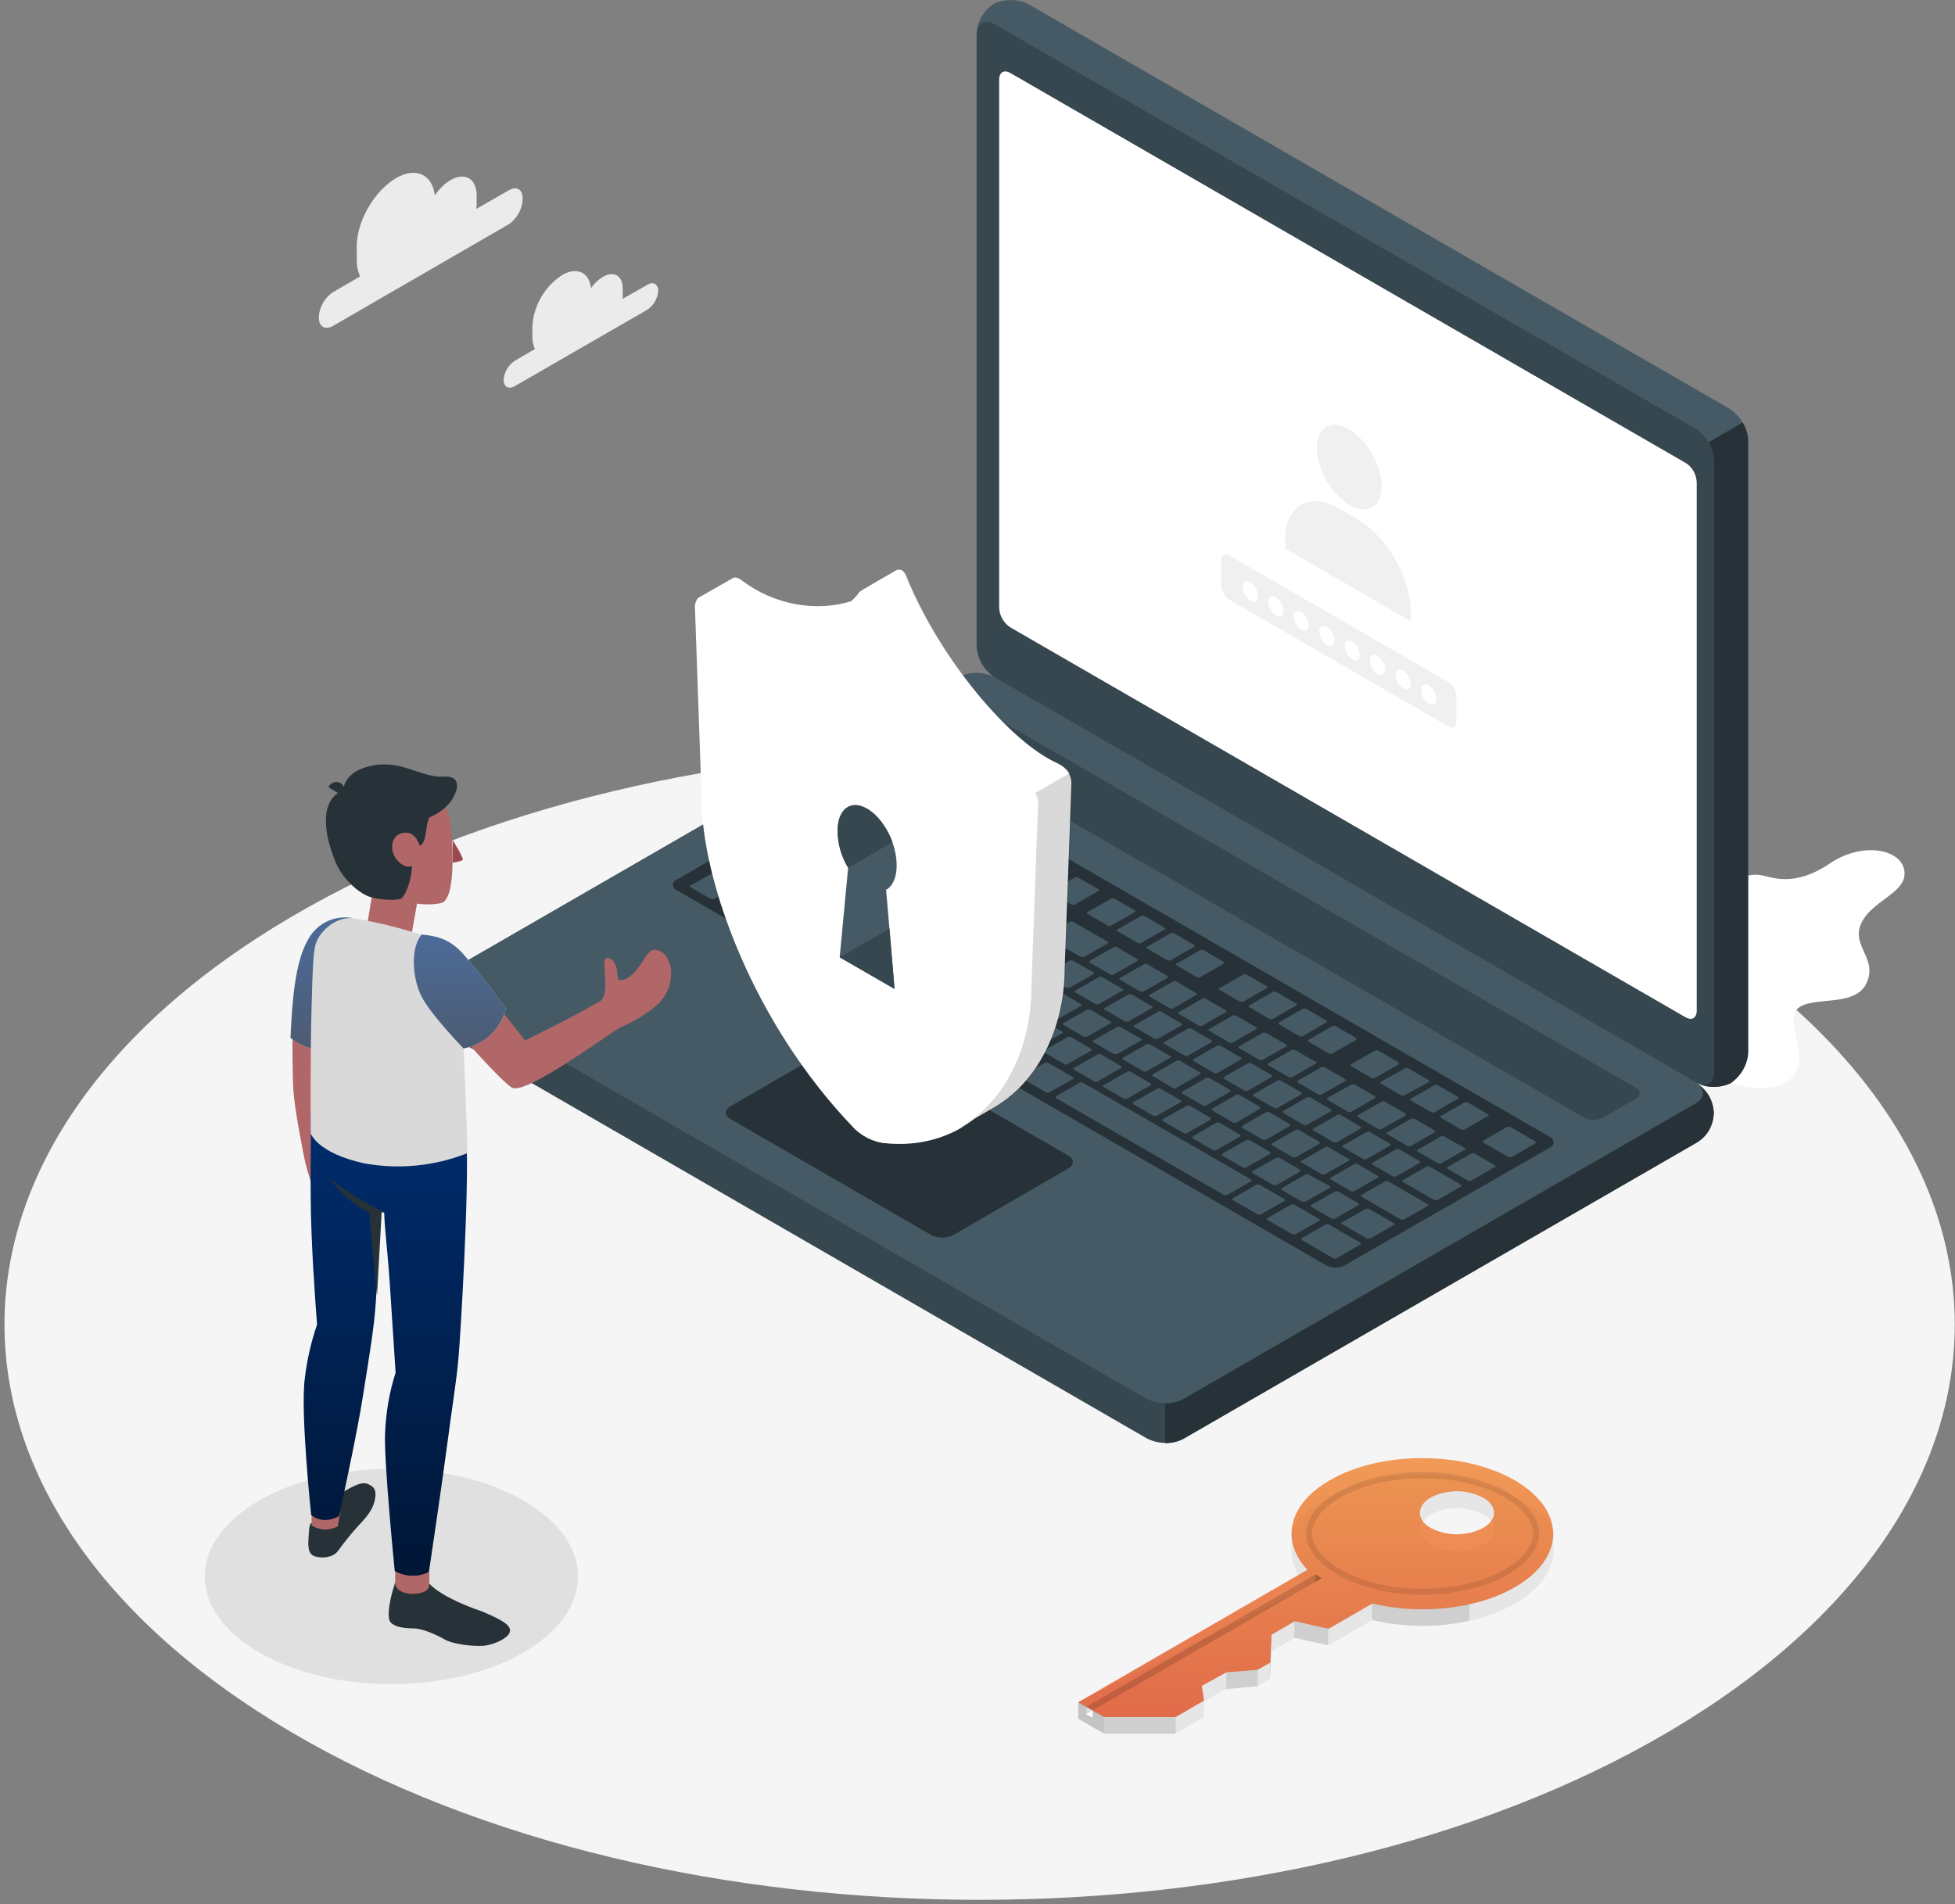 <?xml version="1.0" encoding="UTF-8"?> <svg xmlns="http://www.w3.org/2000/svg" width="426" height="415" viewBox="0 0 426 415" fill="none"><rect x="0" y="0" width="426" height="415" fill="#808080" stroke="none"/><path d="M363.718 377.315C280.748 426.251 146.175 426.251 63.205 377.315C-19.765 328.379 -19.765 248.905 63.205 199.969C146.175 151.034 280.748 151.034 363.718 199.969C446.688 248.905 446.688 328.379 363.718 377.315Z" fill="#F5F5F5"></path><path d="M85.281 367.014C62.827 367.014 44.624 356.512 44.624 343.558C44.624 330.603 62.827 320.102 85.281 320.102C107.736 320.102 125.938 330.603 125.938 343.558C125.938 356.512 107.736 367.014 85.281 367.014Z" fill="#E0E0E0"></path><path d="M110.853 41.481L103.77 45.528C103.77 45.252 103.862 44.884 103.862 44.608V42.585C103.862 38.905 101.287 37.434 98.159 39.273C96.78 40.101 95.676 41.205 94.756 42.585C94.204 37.986 90.617 36.33 86.293 38.813C81.602 41.573 77.739 48.196 77.739 53.623V56.658C77.739 57.854 77.923 59.05 78.475 60.246L72.588 63.649C70.748 64.845 69.552 66.96 69.46 69.168C69.46 71.192 70.84 72.02 72.588 71.008L110.761 48.932C112.601 47.736 113.797 45.62 113.889 43.413C113.981 41.297 112.601 40.469 110.853 41.481Z" fill="#EBEBEB"></path><path d="M141.024 62.086L135.689 65.121C135.689 64.845 135.689 64.661 135.689 64.385V62.822C135.689 60.062 133.757 58.958 131.366 60.338C130.354 60.982 129.434 61.81 128.79 62.822C128.422 59.326 125.663 58.038 122.443 59.97C118.672 62.454 116.28 66.593 116.004 71.1V73.4C116.004 74.32 116.188 75.239 116.556 76.067L112.141 78.643C110.761 79.563 109.841 81.126 109.749 82.782C109.749 84.346 110.853 84.898 112.141 84.162L141.024 67.513C142.404 66.593 143.324 65.029 143.416 63.373C143.416 61.902 142.312 61.258 141.024 62.086Z" fill="#EBEBEB"></path><path d="M377.148 236.028C377.7 236.304 387.266 239.063 390.853 234.372C394.441 229.681 388.554 222.322 391.865 219.655C395.177 216.987 404.559 219.655 406.859 213.952C409.158 208.249 402.443 205.765 406.215 200.062C408.606 196.475 414.401 194.451 414.953 191.048C415.781 185.437 406.583 182.861 398.672 188.196C390.761 193.531 385.978 191.048 383.495 190.68C381.011 190.312 375.584 191.14 375.768 199.878C375.952 208.617 377.148 236.028 377.148 236.028Z" fill="white"></path><path d="M376.504 223.518C376.78 223.518 376.964 223.334 377.056 223.059C379.815 206.317 399.224 192.796 409.342 189.852C409.618 189.76 409.802 189.484 409.71 189.208C409.618 188.932 409.342 188.748 409.066 188.84C398.764 191.876 378.895 205.765 376.044 222.875C375.952 223.15 376.136 223.426 376.504 223.518Z" fill="white"></path><path d="M399.408 209.536C399.684 209.536 399.96 209.352 399.96 209.076C399.96 208.892 399.868 208.708 399.684 208.616C399.408 208.433 391.866 204.018 384.507 206.133C384.231 206.225 384.047 206.501 384.139 206.777C384.231 207.053 384.507 207.237 384.783 207.145C391.774 205.213 399.132 209.536 399.132 209.536C399.224 209.536 399.316 209.536 399.408 209.536Z" fill="white"></path><path d="M373.468 242.467C373.284 245.134 371.813 247.618 369.513 249.09L257.936 313.479C255.452 314.766 252.509 314.766 249.933 313.479L97.239 225.266C93.56 223.334 92.18 218.827 94.112 215.147C94.848 213.86 95.859 212.756 97.239 212.02L208.816 147.631C211.3 146.343 214.243 146.343 216.819 147.631L369.513 235.844C371.721 237.316 373.192 239.707 373.468 242.467Z" fill="#37474F"></path><path d="M253.889 305.844V314.491C255.268 314.491 256.648 314.215 257.844 313.571L369.421 249.182C373.1 247.25 374.48 242.743 372.548 239.063C371.904 237.868 370.985 236.856 369.789 236.212C371.537 237.5 371.445 239.339 369.421 240.535L257.844 304.924C256.648 305.568 255.268 305.844 253.889 305.844Z" fill="#263238"></path><path d="M377.148 236.028C379.355 234.464 380.827 231.98 380.919 229.313V96.028C380.735 93.268 379.263 90.692 376.964 89.129L224.27 1.008C221.878 -0.28 219.027 -0.28 216.543 0.824C214.243 2.388 212.864 4.871 212.772 7.539V140.732C212.956 143.491 214.427 146.067 216.727 147.631L369.421 235.844C371.812 237.132 374.756 237.132 377.148 236.028Z" fill="#455A64"></path><path d="M369.881 236.12C372.18 237.132 374.848 237.132 377.148 236.028C379.355 234.464 380.827 231.98 380.919 229.313V96.028C380.919 94.648 380.459 93.268 379.723 92.072L372.272 96.395C373.008 97.591 373.376 98.971 373.468 100.351V233.544C373.468 235.936 371.904 236.948 369.881 236.12Z" fill="#263238"></path><path d="M373.468 100.351V233.544C373.468 236.119 371.721 237.131 369.513 235.843L216.819 147.63C214.427 146.067 212.956 143.491 212.864 140.732V7.63C212.864 5.055 214.611 4.043 216.819 5.331L369.513 93.452C371.813 95.015 373.284 97.591 373.468 100.351Z" fill="#37474F"></path><path d="M369.421 240.443L257.844 304.832C255.36 306.12 252.417 306.12 249.841 304.832L97.147 216.619C94.94 215.331 94.94 213.308 97.147 212.02L208.724 147.631C211.208 146.343 214.151 146.343 216.727 147.631L369.421 235.844C371.629 237.132 371.629 239.155 369.421 240.443Z" fill="#455A64"></path><path d="M367.305 100.903L220.13 15.909C218.842 15.173 217.739 15.725 217.739 17.289V132.545C217.831 134.201 218.75 135.765 220.13 136.685L367.305 221.678C368.593 222.414 369.697 221.862 369.697 220.298V105.042C369.605 103.294 368.685 101.73 367.305 100.903Z" fill="white"></path><path opacity="0.6" d="M367.305 100.903L220.13 15.909C218.842 15.173 217.739 15.725 217.739 17.289V132.545C217.831 134.201 218.75 135.765 220.13 136.685L367.305 221.678C368.593 222.414 369.697 221.862 369.697 220.298V105.042C369.605 103.294 368.685 101.73 367.305 100.903Z" fill="white"></path><path d="M293.994 93.544C290.039 91.244 286.912 93.084 286.912 97.683C287.188 102.65 289.855 107.249 293.994 110.008C297.949 112.308 301.077 110.468 301.077 105.961C300.801 100.902 298.225 96.303 293.994 93.544Z" fill="#F0F0F0"></path><path d="M280.012 117.736C280.012 110.286 285.256 106.974 291.694 110.746L295.742 113.137C302.181 116.817 307.424 125.923 307.424 133.374V135.397L280.104 119.576V117.736H280.012Z" fill="#F0F0F0"></path><path d="M266.214 121.415C266.49 120.863 267.134 120.679 267.87 121.047L315.61 148.642C316.622 149.286 317.265 150.482 317.357 151.678V157.289C317.357 158.209 316.806 158.76 315.978 158.485L315.886 158.393C315.794 158.393 315.702 158.301 315.61 158.301L267.87 130.705C266.858 130.061 266.214 128.866 266.122 127.67V122.059C266.122 121.875 266.122 121.691 266.214 121.415Z" fill="#F0F0F0"></path><path d="M311.287 149.378C310.367 148.827 309.631 149.286 309.631 150.39C309.723 151.586 310.275 152.69 311.287 153.334C312.207 153.885 312.942 153.425 312.942 152.322C312.942 151.126 312.299 150.022 311.287 149.378Z" fill="white"></path><path d="M305.768 146.16C304.848 145.608 304.113 146.068 304.113 147.171C304.205 148.367 304.756 149.471 305.768 150.023C306.688 150.575 307.424 150.115 307.424 149.103C307.424 147.907 306.78 146.803 305.768 146.16Z" fill="white"></path><path d="M300.157 142.94C299.237 142.388 298.501 142.848 298.501 143.952C298.593 145.147 299.145 146.251 300.157 146.895C301.077 147.447 301.812 146.987 301.812 145.883C301.812 144.688 301.169 143.584 300.157 142.94Z" fill="white"></path><path d="M294.637 139.811C293.718 139.259 292.982 139.719 292.982 140.731C293.074 141.927 293.626 143.031 294.637 143.674C295.557 144.226 296.293 143.766 296.293 142.755C296.293 141.559 295.649 140.455 294.637 139.811Z" fill="white"></path><path d="M289.119 136.592C288.199 136.04 287.463 136.5 287.463 137.604C287.555 138.8 288.199 139.904 289.119 140.547C290.039 141.099 290.774 140.639 290.774 139.536C290.682 138.248 290.131 137.236 289.119 136.592Z" fill="white"></path><path d="M283.507 133.373C282.588 132.821 281.852 133.281 281.852 134.293C281.944 135.488 282.496 136.592 283.507 137.236C284.427 137.788 285.163 137.328 285.163 136.316C285.163 135.12 284.519 134.017 283.507 133.373Z" fill="white"></path><path d="M277.989 130.154C277.069 129.602 276.333 130.062 276.333 131.166C276.425 132.361 276.977 133.465 277.989 134.109C278.909 134.661 279.645 134.201 279.645 133.097C279.645 131.901 279.001 130.798 277.989 130.154Z" fill="white"></path><path d="M272.469 126.934C271.55 126.382 270.814 126.842 270.814 127.946C270.906 129.142 271.55 130.245 272.469 130.889C273.389 131.441 274.125 130.981 274.125 129.877C274.033 128.682 273.481 127.578 272.469 126.934Z" fill="white"></path><path d="M356.451 237.039L214.703 155.173C213.416 154.529 211.944 154.529 210.748 155.173L203.481 159.405C202.837 159.589 202.469 160.324 202.745 160.968C202.837 161.336 203.113 161.612 203.481 161.704L345.229 243.57C346.517 244.214 347.989 244.214 349.184 243.57L356.451 239.431C357.095 239.247 357.463 238.511 357.187 237.867C357.095 237.407 356.819 237.131 356.451 237.039Z" fill="#37474F"></path><path d="M337.778 247.802L196.03 165.936C194.742 165.292 193.271 165.292 192.075 165.936L147.462 191.692C146.819 191.876 146.451 192.612 146.727 193.255C146.819 193.623 147.095 193.899 147.462 193.991L289.026 275.765C290.314 276.409 291.786 276.409 292.982 275.765L337.686 250.102C338.33 249.918 338.698 249.182 338.422 248.538C338.422 248.17 338.146 247.894 337.778 247.802Z" fill="#263238"></path><path d="M210.748 202.729L206.333 200.154C206.149 200.062 206.149 199.878 206.333 199.786L211.484 196.842C211.668 196.75 211.944 196.75 212.22 196.842L216.635 199.418C216.819 199.51 216.819 199.694 216.635 199.786L211.484 202.729C211.3 202.913 211.024 202.913 210.748 202.729ZM219.487 192.611L223.902 195.187C224.086 195.279 224.086 195.463 223.902 195.555L218.751 198.498C218.567 198.59 218.291 198.59 218.015 198.498L213.6 195.923C213.416 195.831 213.416 195.647 213.6 195.555L218.751 192.611C219.027 192.519 219.303 192.519 219.487 192.611ZM233.836 200.89L241.379 205.213C241.563 205.305 241.563 205.489 241.379 205.581L236.228 208.524C236.044 208.616 235.768 208.616 235.492 208.524L227.949 204.201C227.765 204.109 227.765 203.925 227.949 203.833L233.101 200.89C233.377 200.798 233.652 200.798 233.836 200.89ZM226.018 196.29L230.433 198.866C230.617 198.958 230.617 199.142 230.433 199.234L225.282 202.177C225.098 202.269 224.822 202.269 224.546 202.177L220.131 199.602C219.947 199.51 219.947 199.326 220.131 199.234L225.282 196.29C225.466 196.199 225.742 196.199 226.018 196.29ZM243.403 206.409L247.818 208.984C248.002 209.076 248.002 209.26 247.818 209.444L242.667 212.388C242.483 212.48 242.207 212.48 241.931 212.388L237.516 209.812C237.332 209.72 237.332 209.536 237.516 209.352L242.667 206.409C242.943 206.225 243.219 206.225 243.403 206.409ZM249.934 210.088L254.349 212.664C254.533 212.756 254.533 212.94 254.349 213.124L249.198 216.067C249.014 216.159 248.738 216.159 248.462 216.067L244.047 213.492C243.863 213.4 243.863 213.216 244.047 213.124L249.198 210.18C249.382 209.996 249.658 209.996 249.934 210.088ZM229.697 222.138L225.282 219.563C225.098 219.471 225.098 219.287 225.282 219.195L230.433 216.251C230.617 216.159 230.893 216.159 231.169 216.251L235.584 218.827C235.768 218.919 235.768 219.103 235.584 219.195L230.433 222.138C230.157 222.322 229.973 222.322 229.697 222.138ZM236.136 225.909L231.721 223.334C231.537 223.242 231.537 223.058 231.721 222.966L236.872 220.022C237.056 219.93 237.332 219.93 237.608 220.022L242.023 222.598C242.207 222.69 242.207 222.874 242.023 222.966L236.872 225.909C236.688 226.001 236.412 226.001 236.136 225.909ZM242.667 229.681L238.252 227.105C238.068 227.013 238.068 226.829 238.252 226.737L243.403 223.794C243.587 223.702 243.863 223.702 244.139 223.794L248.646 226.369C248.83 226.461 248.83 226.645 248.646 226.737L243.495 229.681C243.219 229.773 242.943 229.773 242.667 229.681ZM249.106 233.452L244.691 230.877C244.507 230.785 244.507 230.601 244.691 230.509L249.842 227.565C250.026 227.473 250.302 227.473 250.578 227.565L254.993 230.141C255.177 230.233 255.177 230.417 254.993 230.509L249.842 233.452C249.658 233.544 249.474 233.544 249.198 233.452H249.106ZM217.187 206.501L212.772 203.925C212.588 203.833 212.588 203.649 212.772 203.557L217.923 200.614C218.107 200.522 218.383 200.522 218.659 200.614L223.074 203.189C223.258 203.281 223.258 203.465 223.074 203.557L217.923 206.501C217.739 206.593 217.463 206.593 217.187 206.501ZM223.166 218.459L213.324 212.664C213.14 212.572 213.14 212.388 213.324 212.296L225.834 205.121C226.018 205.029 226.294 205.029 226.57 205.121L231.721 208.064C231.905 208.156 231.905 208.34 231.721 208.524L225.098 212.296C224.914 212.388 224.914 212.572 225.098 212.664L229.145 215.055C229.329 215.147 229.329 215.331 229.145 215.515L223.994 218.459C223.718 218.551 223.442 218.551 223.166 218.459ZM256.281 213.86L260.696 216.435C260.88 216.527 260.88 216.711 260.696 216.803L255.637 219.746C255.453 219.838 255.177 219.838 254.901 219.746L250.486 217.171C250.302 217.079 250.302 216.895 250.486 216.803L255.637 213.86C255.913 213.768 256.189 213.676 256.373 213.86H256.281ZM262.72 217.631L267.135 220.206C267.319 220.298 267.319 220.482 267.135 220.574L261.984 223.518C261.8 223.61 261.524 223.61 261.248 223.518L256.833 220.942C256.649 220.85 256.649 220.666 256.833 220.574L261.984 217.631C262.26 217.447 262.536 217.447 262.812 217.631H262.72ZM295.098 259.576C294.914 259.668 294.638 259.668 294.362 259.576L289.947 257C289.763 256.908 289.763 256.724 289.947 256.632L295.098 253.689C295.282 253.597 295.558 253.597 295.834 253.689L300.249 256.264C300.433 256.356 300.433 256.54 300.249 256.632L295.098 259.576ZM314.599 247.618L319.198 250.193C319.382 250.285 319.382 250.469 319.198 250.561L314.047 253.505C313.863 253.597 313.587 253.597 313.311 253.505L308.896 250.929C308.712 250.837 308.712 250.653 308.896 250.561L314.047 247.618C314.231 247.526 314.507 247.434 314.783 247.618H314.599ZM304.204 256.356C304.02 256.448 303.745 256.448 303.469 256.356L299.053 253.781C298.869 253.689 298.869 253.505 299.053 253.413L304.204 250.469C304.388 250.377 304.664 250.377 304.94 250.469L309.356 253.045C309.54 253.137 309.54 253.321 309.356 253.413L304.204 256.356ZM283.692 261.875L279.277 259.3C279.093 259.208 279.093 259.024 279.277 258.932L284.428 255.988C284.612 255.896 284.888 255.896 285.164 255.988L289.763 258.472C289.947 258.564 289.947 258.748 289.763 258.84L284.612 261.783C284.428 261.875 284.152 261.967 283.876 261.875H283.692ZM290.867 265.555C290.683 265.647 290.407 265.647 290.131 265.555L285.716 262.979C285.532 262.887 285.532 262.703 285.716 262.611L290.867 259.668C291.051 259.576 291.327 259.576 291.603 259.668L296.018 262.243C296.202 262.335 296.202 262.519 296.018 262.611L290.867 265.555ZM308.16 243.754L312.575 246.33C312.759 246.422 312.759 246.606 312.575 246.79L307.424 249.733C307.24 249.825 306.964 249.825 306.688 249.733L302.273 247.158C302.089 247.066 302.089 246.882 302.273 246.79L307.424 243.846C307.7 243.662 307.976 243.754 308.252 243.938L308.16 243.754ZM275.873 225.082L280.289 227.657C280.472 227.749 280.472 227.933 280.289 228.025L275.137 230.969C274.953 231.061 274.677 231.061 274.402 230.969L269.986 228.393C269.802 228.301 269.802 228.117 269.986 228.025L275.137 225.082C275.413 224.99 275.597 224.99 275.873 225.082ZM301.813 240.075L306.228 242.651C306.412 242.743 306.412 242.927 306.228 243.111L301.077 246.054C300.893 246.146 300.617 246.146 300.341 246.054L295.926 243.478C295.742 243.386 295.742 243.203 295.926 243.019L301.077 240.075C301.261 239.983 301.537 239.983 301.813 240.075ZM269.342 221.31L273.758 223.886C273.942 223.978 273.942 224.162 273.758 224.254L268.607 227.197C268.423 227.289 268.147 227.289 267.871 227.197L263.455 224.622C263.271 224.53 263.271 224.346 263.455 224.254L268.607 221.31C268.882 221.218 269.158 221.218 269.342 221.31ZM282.312 228.853L286.727 231.429C286.911 231.52 286.911 231.704 286.727 231.796L281.576 234.74C281.392 234.832 281.116 234.832 280.84 234.74L276.425 232.164C276.241 232.072 276.241 231.888 276.425 231.704L281.576 228.761C281.852 228.761 282.036 228.761 282.312 228.853ZM288.751 232.624L293.166 235.2C293.35 235.292 293.35 235.476 293.166 235.568L288.015 238.511C287.831 238.603 287.555 238.603 287.279 238.511L282.864 235.936C282.68 235.844 282.68 235.66 282.864 235.476L288.015 232.532C288.291 232.44 288.567 232.44 288.751 232.624ZM295.19 236.304L299.605 238.879C299.789 238.971 299.789 239.155 299.605 239.339L294.454 242.283C294.27 242.375 293.994 242.375 293.718 242.283L289.303 239.707C289.119 239.615 289.119 239.431 289.303 239.247L294.546 236.304C294.822 236.304 295.098 236.304 295.19 236.304ZM262.076 240.903L257.66 238.327C257.476 238.235 257.476 238.051 257.66 237.867L262.812 234.924C262.995 234.832 263.271 234.832 263.547 234.924L267.963 237.499C268.147 237.591 268.147 237.775 267.963 237.959L262.812 240.903C262.628 240.995 262.352 240.995 262.076 240.903ZM205.137 184.333L209.645 186.908C209.829 187 209.829 187.184 209.645 187.276L204.493 190.22C204.309 190.312 204.033 190.312 203.758 190.22L199.342 187.644C199.158 187.552 199.158 187.368 199.342 187.276L204.493 184.333C204.677 184.241 204.953 184.241 205.137 184.333ZM212.956 188.84L217.371 191.415C217.555 191.507 217.555 191.691 217.371 191.783L212.22 194.727C212.036 194.819 211.76 194.819 211.484 194.727L207.069 192.151C206.885 192.059 206.885 191.875 207.069 191.783L212.22 188.84C212.496 188.748 212.772 188.748 212.956 188.84ZM198.698 180.561L203.114 183.137C203.298 183.229 203.298 183.413 203.114 183.505L197.963 186.448C197.779 186.54 197.503 186.54 197.227 186.448L192.811 183.873C192.627 183.781 192.627 183.597 192.811 183.505L197.963 180.561C198.147 180.469 198.422 180.469 198.698 180.561ZM232.273 215.239L227.857 212.664C227.673 212.572 227.673 212.388 227.857 212.296L233.009 209.352C233.193 209.26 233.468 209.26 233.744 209.352L238.252 211.836C238.436 211.928 238.436 212.112 238.252 212.296L233.101 215.239C232.825 215.331 232.549 215.331 232.273 215.239ZM191.524 176.882C191.708 176.79 191.984 176.79 192.26 176.882L196.675 179.365C196.859 179.457 196.859 179.641 196.675 179.733L191.524 182.677C191.34 182.769 191.064 182.769 190.788 182.677L186.373 180.101C186.189 180.009 186.189 179.825 186.373 179.733L191.524 176.882ZM255.637 237.132L251.221 234.556C251.038 234.464 251.038 234.28 251.221 234.096L256.373 231.153C256.557 231.061 256.833 231.061 257.108 231.153L261.524 233.728C261.708 233.82 261.708 234.004 261.524 234.096L256.373 237.04C256.097 237.316 255.821 237.224 255.637 237.132ZM176.07 191.231L171.655 188.656C171.471 188.564 171.471 188.38 171.655 188.288L176.806 185.344C176.99 185.252 177.266 185.252 177.542 185.344L181.957 187.92C182.141 188.012 182.141 188.196 181.957 188.288L176.806 191.231C176.622 191.323 176.346 191.323 176.07 191.231ZM189.868 190.771L185.453 188.196C185.269 188.104 185.269 187.92 185.453 187.828L190.604 184.884C190.788 184.792 191.064 184.792 191.34 184.884L195.847 187.46C196.031 187.552 196.031 187.736 195.847 187.828L190.696 190.771C190.512 190.863 190.144 190.863 189.868 190.771ZM184.073 181.021C184.257 180.929 184.533 180.929 184.809 181.021L189.224 183.597C189.408 183.689 189.408 183.873 189.224 183.965L184.073 186.908C183.889 187 183.613 187 183.337 186.908L178.922 184.333C178.738 184.241 178.738 184.057 178.922 183.965L184.073 181.021ZM182.785 180.285L170.367 187.46C170.183 187.552 169.907 187.552 169.631 187.46L165.216 184.884C165.032 184.792 165.032 184.608 165.216 184.517L177.634 177.342C177.818 177.25 178.094 177.25 178.37 177.342L182.785 179.917C182.969 180.009 182.969 180.193 182.785 180.285ZM197.779 188.564L202.286 191.139C202.47 191.231 202.47 191.415 202.286 191.507L197.135 194.451C196.951 194.543 196.675 194.543 196.399 194.451L191.984 191.875C191.8 191.783 191.8 191.599 191.984 191.507L197.135 188.564C197.319 188.472 197.595 188.472 197.779 188.564ZM246.622 216.711L251.038 219.287C251.221 219.379 251.221 219.563 251.038 219.655L245.886 222.598C245.702 222.69 245.426 222.69 245.151 222.598L240.735 220.022C240.551 219.93 240.551 219.747 240.735 219.655L245.886 216.711C246.162 216.619 246.438 216.619 246.622 216.711ZM183.337 195.003C183.153 195.095 182.877 195.095 182.601 195.003L178.186 192.427C178.002 192.335 178.002 192.151 178.186 192.059L183.337 189.116C183.521 189.024 183.797 189.024 184.073 189.116L188.58 191.691C188.764 191.783 188.764 191.967 188.58 192.059L183.337 195.003ZM240.183 212.94L244.599 215.515C244.783 215.607 244.783 215.791 244.599 215.883L239.447 218.827C239.264 218.919 238.988 218.919 238.712 218.827L234.296 216.251C234.112 216.159 234.112 215.975 234.296 215.883L239.447 212.94C239.631 212.848 239.907 212.848 240.183 212.94ZM288.751 255.896C288.567 255.988 288.291 255.988 288.015 255.896L283.6 253.321C283.416 253.229 283.416 253.045 283.6 252.953L288.751 250.009C288.935 249.917 289.211 249.917 289.487 250.009L293.902 252.585C294.086 252.677 294.086 252.861 293.902 252.953L288.751 255.896ZM298.501 246.698L302.917 249.273C303.101 249.365 303.101 249.549 302.917 249.641L297.766 252.585C297.582 252.677 297.306 252.677 297.03 252.585L292.614 250.009C292.43 249.917 292.43 249.733 292.614 249.641L297.766 246.698C298.042 246.606 298.317 246.606 298.501 246.698ZM281.576 252.125L277.161 249.549C276.977 249.457 276.977 249.273 277.161 249.181L282.312 246.238C282.496 246.146 282.772 246.146 283.048 246.238L287.463 248.814C287.647 248.906 287.647 249.09 287.463 249.273L282.312 252.217C282.128 252.217 281.852 252.217 281.576 252.125ZM275.137 248.354L270.722 245.778C270.538 245.686 270.538 245.502 270.722 245.318L275.873 242.375C276.057 242.283 276.333 242.283 276.609 242.375L281.024 244.95C281.208 245.042 281.208 245.226 281.024 245.41L275.873 248.354C275.597 248.538 275.321 248.538 275.137 248.354ZM268.607 244.582L264.191 242.007C264.007 241.915 264.007 241.731 264.191 241.547L269.342 238.603C269.526 238.511 269.802 238.511 270.078 238.603L274.494 241.179C274.677 241.271 274.677 241.455 274.494 241.639L269.342 244.674C269.066 244.766 268.882 244.766 268.607 244.582ZM292.063 242.927L296.478 245.502C296.662 245.594 296.662 245.778 296.478 245.962L291.327 248.906C291.143 248.998 290.867 248.998 290.591 248.906L286.176 246.33C285.992 246.238 285.992 246.054 286.176 245.962L291.327 243.019C291.603 242.835 291.879 242.835 292.063 242.927ZM285.532 239.155L289.947 241.731C290.131 241.823 290.131 242.007 289.947 242.191L284.796 245.134C284.612 245.226 284.336 245.226 284.06 245.134L279.645 242.559C279.461 242.467 279.461 242.283 279.645 242.099L284.796 239.155C285.072 239.063 285.348 239.063 285.532 239.155ZM259.592 224.162L264.007 226.737C264.191 226.829 264.191 227.013 264.007 227.105L258.856 230.049C258.672 230.141 258.396 230.141 258.12 230.049L253.705 227.473C253.521 227.381 253.521 227.197 253.705 227.105L258.856 224.162C259.132 224.07 259.408 224.07 259.592 224.162ZM266.031 227.933L270.446 230.509C270.63 230.601 270.63 230.785 270.446 230.877L265.295 233.82C265.111 233.912 264.835 233.912 264.559 233.82L260.144 231.245C259.96 231.153 259.96 230.969 260.144 230.785L265.295 227.841C265.571 227.841 265.847 227.841 266.031 227.933ZM253.061 220.482L257.476 223.058C257.66 223.15 257.66 223.334 257.476 223.426L252.325 226.369C252.141 226.461 251.865 226.461 251.589 226.369L247.174 223.794C246.99 223.702 246.99 223.518 247.174 223.426L252.325 220.482C252.601 220.298 252.877 220.298 253.061 220.482ZM279.093 235.476L283.508 238.051C283.692 238.143 283.692 238.327 283.508 238.511L278.357 241.455C278.173 241.547 277.897 241.547 277.621 241.455L273.206 238.879C273.022 238.787 273.022 238.603 273.206 238.419L278.357 235.476C278.633 235.384 278.909 235.384 279.093 235.476ZM272.654 231.704L277.069 234.28C277.253 234.372 277.253 234.556 277.069 234.74L271.918 237.683C271.734 237.775 271.458 237.775 271.182 237.683L266.767 235.108C266.583 235.016 266.583 234.832 266.767 234.648L271.918 231.704C272.102 231.612 272.378 231.612 272.654 231.704ZM277.345 258.196L272.93 255.62C272.746 255.528 272.746 255.344 272.93 255.252L278.081 252.309C278.265 252.217 278.541 252.217 278.817 252.309L283.232 254.885C283.416 254.977 283.416 255.16 283.232 255.344L278.081 258.288C277.897 258.288 277.621 258.288 277.345 258.196ZM315.427 254.333L320.578 251.389C320.762 251.297 321.038 251.297 321.314 251.389L325.729 253.965C325.913 254.057 325.913 254.241 325.729 254.333L320.578 257.276C320.394 257.368 320.118 257.368 319.842 257.276L315.427 254.701C315.151 254.609 315.243 254.425 315.427 254.333ZM305.676 257.184L310.827 254.241C311.011 254.149 311.287 254.149 311.563 254.241L318.37 258.196C318.554 258.288 318.554 258.472 318.37 258.564L313.219 261.507C313.035 261.599 312.759 261.599 312.483 261.507L305.676 257.552C305.492 257.46 305.492 257.276 305.676 257.184ZM323.245 248.538L328.396 245.594C328.58 245.502 328.856 245.502 329.132 245.594L334.559 248.722C334.743 248.814 334.743 248.998 334.559 249.181L329.408 252.125C329.224 252.217 328.948 252.217 328.672 252.125L323.245 248.998C323.061 248.906 323.061 248.722 323.245 248.538ZM319.106 246.146C318.922 246.238 318.646 246.238 318.37 246.146L313.955 243.57C313.771 243.478 313.771 243.294 313.955 243.202L319.106 240.259C319.29 240.167 319.566 240.167 319.842 240.259L324.257 242.835C324.441 242.927 324.441 243.111 324.257 243.202L319.106 246.146ZM296.662 260.404L301.813 257.46C301.997 257.368 302.273 257.368 302.549 257.46L311.103 262.427C311.287 262.519 311.287 262.703 311.103 262.795L305.952 265.739C305.768 265.831 305.492 265.831 305.216 265.739L296.662 260.772C296.386 260.68 296.478 260.496 296.662 260.404ZM292.43 266.383L297.582 263.439C297.766 263.347 298.042 263.347 298.317 263.439L303.745 266.567C303.929 266.659 303.929 266.842 303.745 266.934L298.593 269.878C298.409 269.97 298.133 269.97 297.858 269.878L292.43 266.75C292.155 266.75 292.155 266.567 292.43 266.383ZM270.906 218.275C270.722 218.367 270.446 218.367 270.17 218.275L265.755 215.699C265.571 215.607 265.571 215.423 265.755 215.331L270.906 212.388C271.09 212.296 271.366 212.296 271.642 212.388L276.057 214.963C276.241 215.055 276.241 215.239 276.057 215.331L270.906 218.275ZM283.876 225.817C283.692 225.909 283.416 225.909 283.14 225.817L278.725 223.242C278.541 223.15 278.541 222.966 278.725 222.782L283.876 219.838C284.06 219.747 284.336 219.747 284.612 219.838L289.027 222.414C289.211 222.506 289.211 222.69 289.027 222.782L283.876 225.817ZM312.575 242.375C312.391 242.467 312.115 242.467 311.839 242.375L307.424 239.799C307.24 239.707 307.24 239.523 307.424 239.431L312.575 236.488C312.759 236.396 313.035 236.396 313.311 236.488L317.726 239.063C317.91 239.155 317.91 239.339 317.726 239.431L312.575 242.375ZM277.345 222.046C277.161 222.138 276.885 222.138 276.609 222.046L272.194 219.471C272.01 219.379 272.01 219.195 272.194 219.103L277.345 216.159C277.529 216.067 277.805 216.067 278.081 216.159L282.496 218.735C282.68 218.827 282.68 219.011 282.496 219.103L277.345 222.046ZM290.315 229.589C290.131 229.681 289.855 229.681 289.579 229.589L285.164 227.013C284.98 226.921 284.98 226.737 285.164 226.553L290.315 223.61C290.499 223.518 290.775 223.518 291.051 223.61L295.466 226.185C295.65 226.277 295.65 226.461 295.466 226.645L290.315 229.589ZM288.843 266.842C289.027 266.751 289.303 266.751 289.579 266.842L296.386 270.798C296.57 270.89 296.57 271.074 296.386 271.258L291.235 274.201C291.051 274.293 290.775 274.293 290.499 274.201L283.692 270.246C283.508 270.154 283.508 269.97 283.692 269.786L288.843 266.842ZM299.605 234.924C299.421 235.016 299.145 235.016 298.869 234.924L294.454 232.348C294.27 232.256 294.27 232.072 294.454 231.888L299.605 228.945C299.789 228.853 300.065 228.853 300.341 228.945L304.756 231.52C304.94 231.612 304.94 231.796 304.756 231.98L299.605 234.924ZM306.044 238.695C305.86 238.787 305.584 238.787 305.308 238.695L300.893 236.12C300.709 236.028 300.709 235.844 300.893 235.752L306.136 232.808C306.32 232.716 306.596 232.716 306.872 232.808L311.287 235.384C311.471 235.476 311.471 235.66 311.287 235.844L306.044 238.695ZM168.62 197.486C168.804 197.394 169.079 197.394 169.355 197.486L180.302 203.833C180.486 203.925 180.486 204.109 180.302 204.201L175.15 207.145C174.966 207.237 174.691 207.237 174.415 207.145L163.468 200.798C163.284 200.706 163.284 200.522 163.468 200.43L168.62 197.486ZM182.969 205.765C183.153 205.673 183.429 205.673 183.705 205.765L188.12 208.34C188.304 208.432 188.304 208.616 188.12 208.708L182.969 211.652C182.785 211.744 182.509 211.744 182.233 211.652L177.818 209.076C177.634 208.984 177.634 208.8 177.818 208.708L182.969 205.765ZM270.814 254.425L266.399 251.849C266.215 251.757 266.215 251.573 266.399 251.389L271.55 248.446C271.734 248.354 272.01 248.354 272.286 248.446L276.701 251.021C276.885 251.113 276.885 251.297 276.701 251.481L271.55 254.425C271.274 254.517 271.09 254.517 270.814 254.425ZM195.939 213.308C196.123 213.216 196.399 213.216 196.675 213.308L201.09 215.883C201.274 215.975 201.274 216.159 201.09 216.343L195.939 219.287C195.755 219.379 195.479 219.379 195.203 219.287L190.788 216.711C190.604 216.619 190.604 216.435 190.788 216.251L195.939 213.308ZM162.089 193.807C162.273 193.715 162.549 193.715 162.825 193.807L167.332 196.382C167.516 196.474 167.516 196.658 167.332 196.75L162.181 199.694C161.997 199.786 161.721 199.786 161.445 199.694L157.03 197.118C156.846 197.026 156.846 196.842 157.03 196.75L162.089 193.807ZM150.499 192.979L163.008 185.804C163.192 185.712 163.468 185.712 163.744 185.804L168.16 188.38C168.344 188.472 168.344 188.656 168.16 188.748L155.65 195.923C155.466 196.015 155.19 196.015 154.914 195.923L150.499 193.347C150.315 193.255 150.315 193.071 150.499 192.979ZM220.131 227.289C220.315 227.197 220.591 227.197 220.867 227.289L226.294 230.417C226.478 230.509 226.478 230.693 226.294 230.785L221.143 233.728C220.959 233.82 220.683 233.82 220.407 233.728L214.98 230.601C214.796 230.509 214.796 230.325 214.98 230.233L220.131 227.289ZM203.758 217.815C203.942 217.723 204.217 217.723 204.493 217.815L211.3 221.77C211.484 221.862 211.484 222.046 211.3 222.138L206.149 225.082C205.965 225.174 205.689 225.174 205.413 225.082L198.606 221.126C198.422 221.034 198.422 220.85 198.606 220.758L203.758 217.815ZM235.216 235.936C235.4 235.844 235.676 235.844 235.952 235.936L272.562 257C272.746 257.092 272.746 257.276 272.562 257.46L267.411 260.404C267.227 260.496 266.951 260.496 266.675 260.404L230.157 239.339C229.973 239.247 229.973 239.063 230.157 238.879L235.216 235.936ZM273.758 258.196C273.942 258.104 274.218 258.104 274.494 258.196L279.921 261.323C280.105 261.415 280.105 261.599 279.921 261.691L274.769 264.635C274.586 264.727 274.31 264.727 274.034 264.635L268.607 261.507C268.423 261.415 268.423 261.231 268.607 261.139L273.758 258.196ZM227.673 231.612C227.857 231.52 228.133 231.52 228.409 231.612L233.836 234.74C234.02 234.832 234.02 235.016 233.836 235.108L228.685 238.051C228.501 238.143 228.225 238.143 227.949 238.051L222.522 234.924C222.338 234.832 222.338 234.648 222.522 234.556L227.673 231.612ZM281.3 262.519C281.484 262.427 281.76 262.427 282.036 262.519L287.463 265.647C287.647 265.739 287.647 265.923 287.463 266.015L282.312 268.958C282.128 269.05 281.852 269.05 281.576 268.958L276.149 265.831C275.965 265.739 275.965 265.555 276.149 265.463L281.3 262.519ZM212.68 222.966C212.864 222.874 213.14 222.874 213.416 222.966L218.935 226.093C219.119 226.185 219.119 226.369 218.935 226.553L213.784 229.497C213.6 229.589 213.324 229.589 213.048 229.497L207.621 226.369C207.437 226.277 207.437 226.093 207.621 225.909L212.68 222.966ZM189.408 209.536C189.592 209.444 189.868 209.444 190.144 209.536L194.559 212.112C194.743 212.204 194.743 212.388 194.559 212.48L189.408 215.423C189.224 215.515 188.948 215.515 188.672 215.423L184.257 212.848C184.073 212.756 184.073 212.572 184.257 212.388L189.408 209.536ZM175.242 199.234L170.827 196.658C170.643 196.566 170.643 196.382 170.827 196.29L175.978 193.347C176.162 193.255 176.438 193.255 176.714 193.347L181.221 195.923C181.405 196.015 181.405 196.199 181.221 196.29L176.07 199.234C175.794 199.326 175.518 199.326 175.242 199.234ZM204.217 199.05L199.802 196.474C199.618 196.382 199.618 196.199 199.802 196.107L204.953 193.163C205.137 193.071 205.413 193.071 205.689 193.163L210.104 195.739C210.288 195.831 210.288 196.015 210.104 196.107L204.953 199.05C204.677 199.142 204.493 199.142 204.217 199.05ZM218.935 224.438L205.965 216.987C205.781 216.895 205.781 216.711 205.965 216.619L211.116 213.676C211.3 213.584 211.576 213.584 211.852 213.676L224.822 221.126C225.006 221.218 225.006 221.402 224.822 221.586L219.671 224.53C219.395 224.53 219.211 224.53 218.935 224.438ZM182.417 202.913C182.233 203.005 181.957 203.005 181.681 202.913L177.266 200.338C177.082 200.246 177.082 200.062 177.266 199.97L182.417 197.026C182.601 196.934 182.877 196.934 183.153 197.026L187.66 199.602C187.844 199.694 187.844 199.878 187.66 199.97L182.417 202.913ZM189.04 198.682L184.625 196.107C184.441 196.015 184.441 195.831 184.625 195.739L189.776 192.795C189.96 192.703 190.236 192.703 190.512 192.795L194.927 195.371C195.111 195.463 195.111 195.647 194.927 195.739L189.776 198.682C189.592 198.774 189.316 198.866 189.04 198.682ZM225.466 228.117L221.051 225.542C220.867 225.45 220.867 225.266 221.051 225.174L226.294 222.23C226.478 222.138 226.754 222.138 227.03 222.23L231.445 224.806C231.629 224.898 231.629 225.082 231.445 225.174L226.294 228.117C226.018 228.301 225.65 228.301 225.466 228.117ZM196.767 211.192C196.583 211.284 196.307 211.284 196.031 211.192L191.616 208.616C191.432 208.524 191.432 208.34 191.616 208.248L196.767 205.305C196.951 205.213 197.227 205.213 197.503 205.305L202.01 207.881C202.194 207.973 202.194 208.156 202.01 208.248L196.767 211.192ZM257.844 246.882L253.429 244.306C253.245 244.214 253.245 244.03 253.429 243.846L258.58 240.995C258.764 240.903 259.04 240.903 259.316 240.995L263.731 243.57C263.915 243.662 263.915 243.846 263.731 244.03L258.58 246.974C258.396 247.066 258.12 247.066 257.844 246.882ZM251.405 243.202L246.99 240.627C246.806 240.535 246.806 240.351 246.99 240.167L252.141 237.224C252.325 237.132 252.601 237.132 252.877 237.224L257.292 239.799C257.476 239.891 257.476 240.075 257.292 240.167L252.141 243.111C251.865 243.294 251.589 243.294 251.405 243.202ZM264.375 250.653L259.96 248.078C259.776 247.986 259.776 247.802 259.96 247.618L265.019 244.674C265.203 244.582 265.479 244.582 265.755 244.674L270.17 247.25C270.354 247.342 270.354 247.526 270.17 247.71L265.019 250.653C264.835 250.745 264.559 250.745 264.375 250.653ZM238.436 235.66L234.02 233.084C233.836 232.992 233.836 232.808 234.02 232.716L239.172 229.773C239.355 229.681 239.631 229.681 239.907 229.773L244.323 232.348C244.507 232.44 244.507 232.624 244.323 232.716L239.172 235.66C238.896 235.752 238.62 235.752 238.436 235.66ZM244.875 239.431L240.459 236.856C240.275 236.764 240.275 236.58 240.459 236.488L245.61 233.544C245.794 233.452 246.07 233.452 246.346 233.544L250.762 236.12C250.946 236.212 250.946 236.396 250.762 236.488L245.61 239.431C245.334 239.523 245.151 239.523 244.875 239.431ZM231.905 231.888L227.49 229.313C227.306 229.221 227.306 229.037 227.49 228.945L232.641 226.001C232.825 225.909 233.101 225.909 233.377 226.001L237.792 228.577C237.976 228.669 237.976 228.853 237.792 228.945L232.641 231.888C232.457 232.072 232.181 232.072 231.905 231.888ZM202.286 176.514C202.102 176.606 201.826 176.606 201.55 176.514L197.135 173.938C196.951 173.846 196.951 173.662 197.135 173.57L198.514 172.743C198.698 172.651 198.974 172.651 199.25 172.743L203.666 175.318C203.85 175.41 203.85 175.594 203.666 175.686L202.286 176.514ZM234.204 197.118C234.02 197.21 233.744 197.21 233.468 197.118L229.053 194.543C228.869 194.451 228.869 194.267 229.053 194.175L234.204 191.231C234.388 191.139 234.664 191.139 234.94 191.231L239.355 193.807C239.539 193.899 239.539 194.083 239.355 194.175L234.204 197.118ZM221.235 189.668C221.051 189.76 220.775 189.76 220.499 189.668L216.083 187.092C215.899 187 215.899 186.816 216.083 186.724L221.235 183.781C221.419 183.689 221.694 183.689 221.97 183.781L226.386 186.356C226.57 186.448 226.57 186.632 226.386 186.724L221.235 189.668ZM242.115 201.718C241.931 201.81 241.655 201.81 241.379 201.718L236.964 199.142C236.78 199.05 236.78 198.866 236.964 198.774L242.115 195.831C242.299 195.739 242.575 195.739 242.851 195.831L247.266 198.406C247.45 198.498 247.45 198.682 247.266 198.774L242.115 201.718ZM227.673 193.439C227.49 193.531 227.214 193.531 226.938 193.439L222.522 190.863C222.338 190.771 222.338 190.587 222.522 190.495L227.673 187.552C227.857 187.46 228.133 187.46 228.409 187.552L232.825 190.128C233.009 190.22 233.009 190.403 232.825 190.495L227.673 193.439ZM255.085 209.26C254.901 209.352 254.625 209.352 254.349 209.26L249.934 206.685C249.75 206.593 249.75 206.409 249.934 206.317L255.085 203.373C255.269 203.281 255.545 203.281 255.821 203.373L260.236 205.949C260.42 206.041 260.42 206.225 260.236 206.317L255.085 209.26ZM248.646 205.489C248.462 205.581 248.186 205.581 247.91 205.489L243.495 202.913C243.311 202.821 243.311 202.637 243.495 202.545L248.646 199.602C248.83 199.51 249.106 199.51 249.382 199.602L253.797 202.177C253.981 202.269 253.981 202.453 253.797 202.545L248.646 205.489ZM215.256 184.057C215.072 184.149 214.796 184.149 214.52 184.057L210.104 181.481C209.921 181.389 209.921 181.205 210.104 181.113L211.392 180.285C211.576 180.193 211.852 180.193 212.128 180.285L216.543 182.861C216.727 182.953 216.727 183.137 216.543 183.229L215.256 184.057ZM195.847 172.834C195.663 172.926 195.387 172.926 195.111 172.834L190.696 170.259C190.512 170.167 190.512 169.983 190.696 169.891L192.076 169.063C192.26 168.971 192.535 168.971 192.811 169.063L197.227 171.639C197.411 171.731 197.411 171.915 197.227 172.007L195.847 172.834ZM185.085 179.089C184.901 179.181 184.625 179.181 184.349 179.089L179.934 176.514C179.75 176.422 179.75 176.238 179.934 176.146L185.085 173.202C185.269 173.11 185.545 173.11 185.821 173.202L190.236 175.778C190.42 175.87 190.42 176.054 190.236 176.146L185.085 179.089ZM168.803 195.463L164.388 192.887C164.204 192.795 164.204 192.611 164.388 192.519L169.539 189.576C169.723 189.484 169.999 189.484 170.275 189.576L174.69 192.059C174.874 192.151 174.874 192.335 174.69 192.427L169.539 195.371C169.355 195.555 168.987 195.555 168.803 195.463ZM208.725 180.285C208.541 180.377 208.265 180.377 207.989 180.285L203.574 177.71C203.39 177.618 203.39 177.434 203.574 177.342L204.953 176.514C205.137 176.422 205.413 176.422 205.689 176.514L210.104 179.089C210.288 179.181 210.288 179.365 210.104 179.457L208.725 180.285ZM261.524 212.94C261.34 213.032 261.064 213.032 260.788 212.94L256.373 210.364C256.189 210.272 256.189 210.088 256.373 209.996L261.524 207.053C261.708 206.961 261.984 206.961 262.26 207.053L266.675 209.628C266.859 209.72 266.859 209.904 266.675 209.996L261.524 212.94Z" fill="#455A64"></path><path d="M232.824 251.849L189.04 226.553C187.568 225.817 185.728 225.817 184.256 226.553L159.145 241.086C157.857 241.822 157.857 243.11 159.145 243.846L202.929 269.142C204.401 269.878 206.241 269.878 207.712 269.142L232.824 254.608C234.112 253.872 234.112 252.584 232.824 251.849Z" fill="#263238"></path><path d="M152.245 130.245L159.788 125.922C160.248 125.738 160.892 125.922 161.628 126.474C168.618 131.809 177.909 133.465 185.543 130.981C186.003 130.521 186.463 130.061 186.923 129.509L187.015 129.325C187.199 129.049 187.475 128.865 187.751 128.681L187.843 128.589L195.294 124.266C196.122 123.898 196.95 124.266 197.409 125.554C204.676 143.491 220.038 161.704 230.34 166.303C231.076 166.671 231.812 167.131 232.363 167.775C233.099 168.603 233.467 169.614 233.467 170.718L231.996 211.099C231.996 222.781 227.028 235.015 217.002 241.086L209.275 245.593L209.183 245.685C204.952 248.077 200.261 249.273 195.478 249.181C194.374 249.181 193.27 249.181 192.166 248.997C189.959 248.629 187.935 247.617 186.279 246.053C163.835 222.873 152.889 191.507 152.889 174.122L151.417 131.901C151.601 131.073 151.877 130.521 152.245 130.245Z" fill="white"></path><path d="M151.693 131.993L153.165 174.213C153.165 191.598 164.111 222.965 186.555 246.145C188.211 247.709 190.235 248.721 192.442 249.089C193.546 249.181 194.65 249.273 195.754 249.273C200.537 249.365 205.32 248.169 209.46 245.777L209.552 245.685L209.827 245.501C219.854 239.522 224.821 227.196 224.821 215.514L226.201 175.133C226.201 174.029 225.833 173.018 225.097 172.19C224.545 171.546 223.809 170.994 223.073 170.718C212.771 166.119 197.41 147.998 190.143 129.969C189.591 128.681 188.855 128.313 188.027 128.681L187.935 128.773C187.659 128.957 187.383 129.141 187.199 129.417L187.107 129.601C179.473 138.523 164.387 138.523 154.269 130.797C153.533 130.245 152.889 130.061 152.429 130.245H152.337C151.877 130.521 151.601 131.073 151.693 131.993Z" fill="white"></path><path opacity="0.4" d="M152.337 130.245C152.797 130.061 153.441 130.245 154.177 130.797C163.651 138.063 177.633 138.523 185.543 131.072C177.909 133.464 168.526 131.9 161.628 126.565C160.892 126.013 160.248 125.829 159.788 126.013L152.337 130.245Z" fill="white"></path><path opacity="0.4" d="M188.027 128.681C188.855 128.313 189.683 128.681 190.143 129.969C197.41 147.906 212.771 166.119 223.073 170.718C223.809 171.086 224.545 171.546 225.097 172.19C225.281 172.374 225.465 172.65 225.649 172.926L233.1 168.602C232.916 168.326 232.824 168.142 232.548 167.866C232.456 167.774 232.364 167.591 232.18 167.499L232.088 167.407L231.996 167.315C231.536 166.947 231.076 166.671 230.524 166.395C220.222 161.887 204.86 143.675 197.594 125.646C197.042 124.358 196.306 123.99 195.478 124.358L188.027 128.681Z" fill="white"></path><path d="M232.271 167.59L232.18 167.498L232.271 167.59Z" fill="white"></path><path opacity="0.15" d="M232.088 167.406L232.18 167.498C232.18 167.498 232.18 167.406 232.088 167.406Z" fill="black"></path><path opacity="0.15" d="M209.368 245.685L209.459 245.593L217.186 241.085C227.212 235.106 232.18 222.781 232.18 211.099L233.651 170.717C233.651 169.89 233.467 169.154 233.007 168.51L225.557 172.833C226.017 173.477 226.201 174.305 226.201 175.041L224.729 215.422C224.729 227.104 219.762 239.338 209.735 245.409L209.459 245.593L209.368 245.685Z" fill="black"></path><path d="M182.968 208.616L194.926 215.515L193.086 193.899C194.466 193.163 195.386 191.323 195.386 188.564C195.386 183.78 192.534 178.261 188.947 176.238C185.359 174.214 182.508 176.33 182.508 181.113C182.6 183.964 183.428 186.724 184.808 189.116L182.968 208.616Z" fill="#455A64"></path><path d="M182.968 208.615L193.822 202.36L194.926 215.513L182.968 208.615Z" fill="#37474F"></path><path d="M188.948 176.238C191.247 177.617 193.363 180.469 194.466 183.504L184.808 189.115C183.337 186.723 182.509 183.964 182.509 181.113C182.509 176.33 185.36 174.122 188.948 176.238Z" fill="#37474F"></path><path d="M338.514 334.174V337.762C338.514 341.993 335.754 346.224 330.143 349.444C321.773 354.319 309.355 355.515 299.052 353.031L289.486 358.55L282.127 356.895L277.068 359.838L276.792 365.909L274.033 367.473L267.226 368.025L262.351 370.784V374.188L256.188 377.775H240.55L234.939 374.556V370.968L284.887 345.764C282.771 343.649 281.483 340.889 281.391 337.946V334.266C282.127 330.771 285.071 328.931 289.762 326.264C300.892 319.825 318.921 319.825 330.051 326.264C335.11 329.115 337.962 330.403 338.514 334.174ZM323.152 330.035C319.565 328.195 315.334 328.195 311.746 330.035C308.619 331.875 308.619 334.818 311.746 336.658C315.334 338.498 319.565 338.498 323.152 336.658C326.372 334.818 326.372 331.783 323.152 330.035Z" fill="white"></path><path opacity="0.1" d="M338.514 334.174V337.762C338.514 341.993 335.754 346.224 330.143 349.444C321.773 354.319 309.355 355.515 299.052 353.031L289.486 358.55L282.127 356.895L277.068 359.838L276.792 365.909L274.033 367.473L267.226 368.025L262.351 370.784V374.188L256.188 377.775H240.55L234.939 374.556V370.968L284.887 345.764C282.771 343.649 281.483 340.889 281.391 337.946V334.266C282.127 330.771 285.071 328.931 289.762 326.264C300.892 319.825 318.921 319.825 330.051 326.264C335.11 329.115 337.962 330.403 338.514 334.174ZM323.152 330.035C319.565 328.195 315.334 328.195 311.746 330.035C308.619 331.875 308.619 334.818 311.746 336.658C315.334 338.498 319.565 338.498 323.152 336.658C326.372 334.818 326.372 331.783 323.152 330.035Z" fill="black"></path><path opacity="0.7" d="M330.143 345.857C321.773 350.732 309.355 351.928 299.052 349.444L289.486 354.964L282.127 353.308L277.068 356.251L276.792 362.322L274.033 363.886L267.226 364.438L261.891 367.381L262.351 370.601L256.188 374.188H240.55L234.939 370.969L284.887 342.086C279 335.831 280.656 327.828 289.762 322.585C300.892 316.146 318.921 316.146 330.051 322.585C341.181 329.024 341.273 339.418 330.143 345.857ZM323.152 326.356C319.565 324.517 315.334 324.517 311.746 326.356C308.619 328.196 308.619 331.14 311.746 332.979C315.334 334.819 319.565 334.819 323.152 332.979C326.372 331.14 326.372 328.196 323.152 326.356Z" fill="url(#paint0_linear_374_9913)"></path><path opacity="0.1" d="M309.999 347.512C317.082 347.512 323.705 345.949 328.58 343.097C332.903 340.614 335.387 337.394 335.387 334.175C335.387 330.955 332.903 327.736 328.58 325.252C323.705 322.401 317.082 320.837 309.999 320.837C302.916 320.837 296.293 322.401 291.418 325.252C287.095 327.736 284.611 330.955 284.611 334.175C284.611 337.394 287.095 340.614 291.418 343.097C296.293 345.949 302.916 347.512 309.999 347.512ZM309.999 322.125C316.806 322.125 323.245 323.596 327.936 326.356C331.799 328.656 334.099 331.415 334.099 334.175C334.099 336.934 331.891 339.694 327.936 341.993C323.245 344.753 316.806 346.225 309.999 346.225C303.192 346.225 296.753 344.753 292.062 341.993C288.199 339.694 285.899 336.934 285.899 334.175C285.899 331.415 288.107 328.656 292.062 326.356C296.753 323.688 303.1 322.125 309.999 322.125Z" fill="black"></path><path opacity="0.1" d="M320.209 349.536V353.216C313.218 354.779 305.951 354.687 298.961 353.032V349.444C306.043 351.008 313.218 351.1 320.209 349.536Z" fill="black"></path><path opacity="0.1" d="M289.394 354.963V358.55L282.036 356.895V353.308L289.394 354.963Z" fill="black"></path><path opacity="0.1" d="M276.977 356.159V359.838L276.701 365.909V362.322L276.977 356.159Z" fill="black"></path><path opacity="0.1" d="M274.033 363.886V367.473L267.227 368.117V364.438L274.033 363.886Z" fill="black"></path><path opacity="0.1" d="M240.551 374.188H256.188V377.868H240.551V374.188Z" fill="black"></path><path opacity="0.15" d="M234.94 370.877V374.556L240.551 377.775V374.188L238.067 372.717V374.28L236.688 373.544V371.981L234.94 370.877Z" fill="black"></path><path d="M236.687 371.98L238.066 372.716V374.28L236.687 373.544V371.98Z" fill="white"></path><path opacity="0.15" d="M236.687 371.981V373.544L288.015 343.926L286.635 343.098L236.687 371.981Z" fill="black"></path><path opacity="0.15" d="M286.635 343.098V344.753L288.015 343.925L286.635 343.098Z" fill="black"></path><path d="M63.849 236.029C63.205 212.113 65.137 206.318 71.484 201.902L73.967 215.792C73.967 215.792 71.024 232.165 71.392 237.592C71.668 242.375 72.127 248.354 73.231 252.218C73.415 252.862 73.875 253.506 74.519 253.874C75.807 254.793 77.003 255.897 78.014 257.185C78.934 258.197 79.762 258.473 79.67 258.749C79.302 259.485 78.382 259.761 77.647 259.485C76.819 259.209 76.083 258.749 75.347 258.197C75.899 259.669 76.727 261.048 77.739 262.244C80.038 265.004 80.13 266.751 75.531 266.843C72.679 266.843 70.38 265.096 68.172 258.749C67.344 256.449 66.609 254.057 66.148 251.574C64.953 245.319 63.941 239.8 63.849 236.029Z" fill="#B16668"></path><path d="M76.819 200.062C72.772 199.326 68.816 201.35 66.977 205.029C64.309 209.812 63.665 217.999 63.297 226.186C63.297 226.186 68.632 230.601 74.979 228.485L76.819 200.062Z" fill="white"></path><path opacity="0.7" d="M76.819 200.062C72.772 199.326 68.816 201.35 66.977 205.029C64.309 209.812 63.665 217.999 63.297 226.186C63.297 226.186 68.632 230.601 74.979 228.485L76.819 200.062Z" fill="url(#paint1_linear_374_9913)"></path><path d="M67.897 331.875C67.437 332.059 67.345 332.979 67.253 334.818C67.161 336.198 66.885 338.59 68.541 339.141C70.196 339.693 72.588 339.417 73.6 338.038C74.887 336.29 76.175 334.634 77.647 332.979C79.21 331.231 80.958 329.668 81.602 327.184C82.154 324.977 81.694 324.057 80.222 323.413C78.199 322.493 74.979 325.345 73.324 325.804C71.852 326.264 68.357 331.691 67.897 331.875Z" fill="#263238"></path><path d="M67.897 330.128V332.428C69.644 333.532 71.76 333.624 73.6 332.612C73.692 332.428 74.151 329.393 74.151 329.393L67.897 330.128Z" fill="#B16668"></path><path d="M86.109 344.845C85.741 346.041 85.373 347.236 85.097 348.524C84.821 349.904 84.453 352.203 84.913 353.215C85.373 354.227 87.213 354.871 90.156 354.871C91.996 354.871 94.939 356.159 96.871 357.263C98.803 358.366 103.218 358.826 105.426 358.642C108.001 358.366 110.669 356.895 111.037 355.791C111.405 354.687 110.945 353.583 104.874 351.1C104.782 351.1 96.503 348.34 93.56 345.121L86.109 344.845Z" fill="#263238"></path><path d="M86.11 342.361V345.029C86.11 345.949 87.214 347.42 90.157 347.328C92.181 347.236 93.652 346.684 93.56 345.029V342.637L86.11 342.361Z" fill="#B16668"></path><path d="M66.425 300.325C66.885 296.37 67.804 292.414 69.092 288.643C69.092 288.643 68.264 278.525 67.896 268.958C67.436 258.564 67.896 245.594 67.712 243.019C67.712 243.019 101.103 236.304 101.655 248.262C102.206 260.22 100.367 290.667 99.907 295.91C99.447 301.153 98.619 305.844 97.515 314.307C96.411 322.769 93.468 342.546 93.468 342.546C91.168 343.741 88.317 343.65 86.017 342.362C86.017 342.362 83.626 318.446 83.902 312.375C84.085 307.868 84.821 303.452 86.201 299.129C86.201 299.129 85.557 289.287 85.005 280.732C84.454 272.178 83.81 268.038 83.718 264.267L82.982 263.899C82.982 263.899 82.246 278.709 81.878 283.952C81.51 289.195 80.682 294.254 79.118 304.004C77.831 312.467 73.875 330.404 73.875 330.404C70.104 332.427 67.804 330.128 67.804 330.128C67.804 330.128 65.413 307.684 66.425 300.325Z" fill="url(#paint2_linear_374_9913)"></path><path d="M83.81 264.268C83.81 264.268 75.715 260.22 71.668 256.633C71.668 256.633 75.439 261.968 80.407 264.268C80.407 264.268 82.154 282.664 82.154 282.296L83.166 264.176L83.81 264.268Z" fill="#263238"></path><path d="M90.984 196.291L89.053 207.144L79.211 206.408L81.235 194.083L90.984 196.291Z" fill="#B16668"></path><path d="M68.816 205.673C69.736 202.73 73.507 199.51 77.278 200.154C82.89 201.074 88.317 202.546 93.744 204.294C97.147 205.489 100.275 208.525 100.643 219.839C100.643 219.839 101.838 246.147 101.838 251.298C94.664 254.149 86.845 254.885 79.302 253.505C69 251.206 67.712 246.974 67.712 246.974C67.712 246.974 67.62 228.026 67.896 219.839C68.08 212.848 68.172 207.697 68.816 205.673Z" fill="white"></path><g opacity="0.15"><path d="M68.817 205.672C69.736 202.729 73.508 199.509 77.279 200.153C82.89 201.073 88.317 202.545 93.744 204.293C97.148 205.488 100.275 208.524 100.643 219.838C100.643 219.838 101.839 246.146 101.839 251.297C94.664 254.148 86.845 254.884 79.303 253.504C69.001 251.205 67.713 246.973 67.713 246.973C67.713 246.973 67.621 228.025 67.897 219.838C68.081 212.847 68.173 207.696 68.817 205.672Z" fill="black"></path></g><path d="M98.619 183.045C98.619 183.045 101.103 187 100.827 187.368C100.551 187.736 98.619 188.012 98.619 188.012V183.045Z" fill="#9A4A4D"></path><path d="M91.628 172.098C96.779 173.294 98.251 175.686 98.527 183.964C98.895 192.611 97.883 195.371 96.779 196.474C95.951 197.21 91.72 197.302 89.605 196.658C86.937 195.83 80.866 193.531 78.106 189.116C74.887 183.872 74.151 176.974 77.831 174.214C82.982 170.259 89.513 171.547 91.628 172.098Z" fill="#B16668"></path><path d="M98.527 174.215C97.331 175.962 95.675 177.25 93.652 178.078C92.64 179.182 93.192 183.597 91.444 184.333C91.444 184.333 90.708 181.113 87.949 181.481C85.189 181.849 84.729 185.253 86.477 187.368C88.225 189.484 89.788 188.748 89.788 188.748C89.788 188.748 89.605 193.347 87.489 195.831C87.489 195.831 85.189 196.567 80.958 195.555C78.382 194.911 74.703 191.6 73.231 188.104C70.104 180.746 70.012 174.123 74.703 172.283C75.255 168.972 77.922 167.5 81.05 166.856C87.581 165.476 91.812 169.615 96.871 169.248C99.815 169.064 100.367 171.179 98.527 174.215Z" fill="#263238"></path><path d="M74.703 173.479L71.576 171.547C71.944 170.627 73.047 170.167 73.967 170.535C74.887 170.903 75.347 172.007 74.979 172.927C74.979 173.111 74.887 173.295 74.703 173.479Z" fill="#263238"></path><path d="M135.229 223.887C133.573 224.622 114.624 238.696 111.589 237.04C108.645 235.385 93.376 217.632 93.376 217.632C90.709 213.584 90.709 208.341 93.376 204.294C93.376 204.294 98.251 205.214 100.827 209.077C103.402 212.94 114.44 226.738 114.44 226.738C117.2 225.358 119.868 223.979 122.627 222.599C124.835 221.403 127.134 220.299 129.25 219.011C129.894 218.735 130.446 218.368 130.998 218C132.101 216.896 131.917 214.32 131.825 212.94C131.825 212.297 131.825 211.653 131.733 211.009C131.642 210.181 131.458 208.249 132.929 208.893C133.205 208.985 133.481 209.261 133.665 209.445C133.849 209.721 134.033 210.089 134.217 210.457C134.493 211.285 134.401 212.205 134.677 213.124C134.677 213.216 134.769 213.4 134.861 213.492C134.953 213.584 135.137 213.676 135.321 213.584C137.437 213.492 139.368 210.549 140.38 208.985C140.748 208.249 141.3 207.605 141.944 207.145C143.048 206.594 144.427 207.421 145.163 208.433C146.083 209.813 146.451 211.469 146.175 213.032C145.991 215.24 144.979 217.264 143.415 218.827C141.024 220.851 138.264 222.599 135.229 223.887Z" fill="#B16668"></path><path d="M91.904 203.649C94.02 203.925 97.515 204.017 100.919 207.881C104.966 212.48 110.209 219.839 110.209 219.839C109.105 224.254 105.518 227.657 101.011 228.485C101.011 228.485 93.836 221.126 91.812 217.079C89.788 213.032 89.421 206.409 91.904 203.649Z" fill="white"></path><path opacity="0.7" d="M91.904 203.649C94.02 203.925 97.515 204.017 100.919 207.881C104.966 212.48 110.209 219.839 110.209 219.839C109.105 224.254 105.518 227.657 101.011 228.485C101.011 228.485 93.836 221.126 91.812 217.079C89.788 213.032 89.421 206.409 91.904 203.649Z" fill="url(#paint3_linear_374_9913)"></path><defs><linearGradient id="paint0_linear_374_9913" x1="286.692" y1="287.188" x2="286.692" y2="393.469" gradientUnits="userSpaceOnUse"><stop stop-color="#F99419"></stop><stop offset="1" stop-color="#D92203"></stop></linearGradient><linearGradient id="paint1_linear_374_9913" x1="70.058" y1="199.912" x2="70.058" y2="229.059" gradientUnits="userSpaceOnUse"><stop stop-color="#002D6F"></stop><stop offset="1" stop-color="#001636"></stop></linearGradient><linearGradient id="paint2_linear_374_9913" x1="83.966" y1="241.14" x2="83.966" y2="343.388" gradientUnits="userSpaceOnUse"><stop stop-color="#002D6F"></stop><stop offset="1" stop-color="#001636"></stop></linearGradient><linearGradient id="paint3_linear_374_9913" x1="100.188" y1="203.649" x2="100.188" y2="228.485" gradientUnits="userSpaceOnUse"><stop stop-color="#002D6F"></stop><stop offset="1" stop-color="#001636"></stop></linearGradient></defs></svg> 